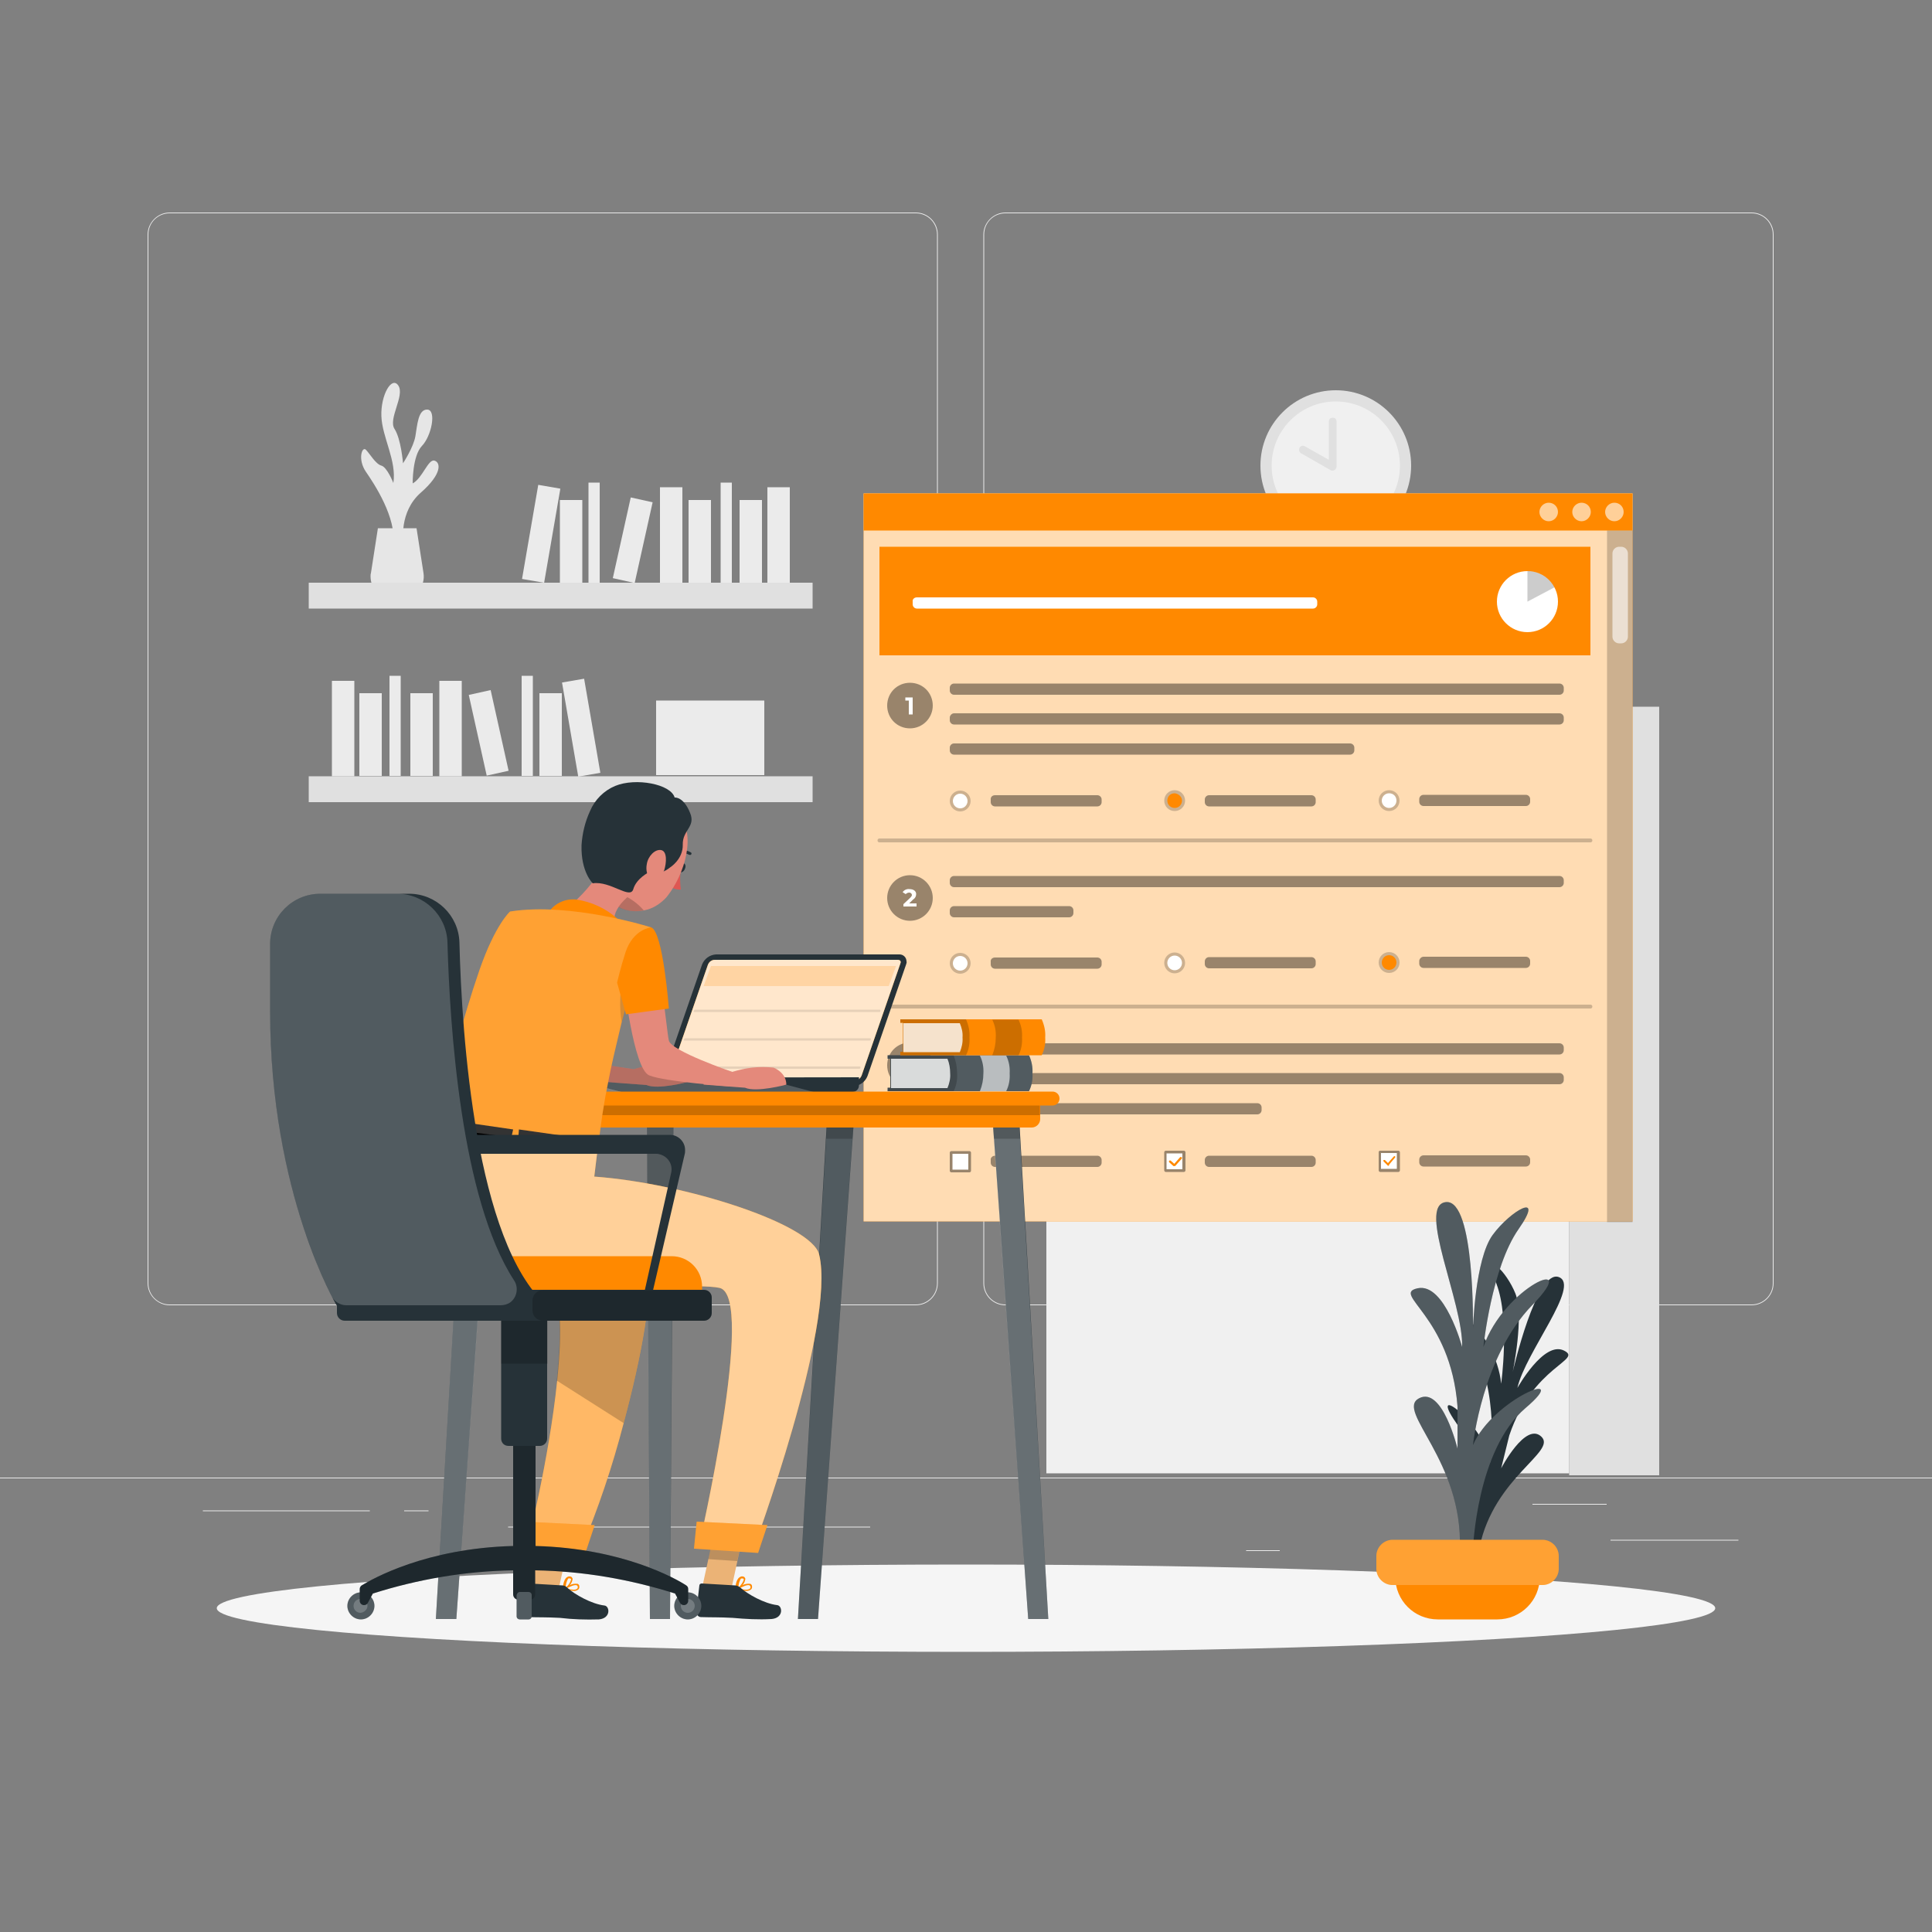 <svg xmlns="http://www.w3.org/2000/svg" xmlns:xlink="http://www.w3.org/1999/xlink" id="Layer_1" x="0px" y="0px" viewBox="0 0 500 500" style="enable-background:new 0 0 500 500;" xml:space="preserve"><rect x="0" y="0" width="500" height="500" fill="#808080" stroke="none"/><style type="text/css">	.st0{fill:#EBEBEB;}	.st1{fill:#F0F0F0;}	.st2{fill:#E0E0E0;}	.st3{fill:#E6E6E6;}	.st4{fill:#F5F5F5;}	.st5{fill:#FF8900;}	.st6{opacity:0.7;fill:#FFFFFF;enable-background:new    ;}	.st7{opacity:0.2;enable-background:new    ;}	.st8{opacity:0.6;fill:#FFFFFF;enable-background:new    ;}	.st9{opacity:0.4;enable-background:new    ;}	.st10{fill:#FFFFFF;}	.st11{fill:#FFFFFF;enable-background:new    ;}	.st12{fill:#263238;}	.st13{opacity:0.2;fill:#FFFFFF;enable-background:new    ;}	.st14{opacity:0.8;fill:#FFFFFF;enable-background:new    ;}	.st15{opacity:0.2;}	.st16{opacity:0.1;}	.st17{opacity:0.3;fill:#FFFFFF;enable-background:new    ;}	.st18{fill:#EBB376;}	.st19{opacity:0.4;fill:#FFFFFF;enable-background:new    ;}	.st20{fill:#DE5753;}	.st21{fill:#E4897B;}</style><g id="freepik--background-complete--inject-7">	<rect y="382.4" class="st0" width="500" height="0.2"></rect>	<rect x="416.8" y="398.5" class="st0" width="33.1" height="0.2"></rect>	<rect x="322.5" y="401.2" class="st0" width="8.7" height="0.2"></rect>	<rect x="396.6" y="389.2" class="st0" width="19.2" height="0.2"></rect>	<rect x="52.5" y="390.9" class="st0" width="43.2" height="0.2"></rect>	<rect x="104.6" y="390.9" class="st0" width="6.3" height="0.2"></rect>	<rect x="131.5" y="395.1" class="st0" width="93.7" height="0.2"></rect>	<path class="st0" d="M237,337.8H43.9c-3.1,0-5.7-2.6-5.7-5.7V60.7c0-3.1,2.6-5.7,5.7-5.7H237c3.2,0,5.7,2.6,5.7,5.7c0,0,0,0,0,0  v271.4C242.7,335.2,240.2,337.8,237,337.8z M43.9,55.2c-3,0-5.5,2.4-5.5,5.5v271.4c0,3,2.4,5.5,5.5,5.5H237c3,0,5.5-2.4,5.5-5.5  V60.7c0-3-2.4-5.5-5.5-5.5H43.9z"></path>	<path class="st0" d="M453.3,337.8H260.2c-3.2,0-5.7-2.6-5.7-5.7V60.7c0-3.1,2.6-5.7,5.7-5.7h193.1c3.1,0,5.7,2.5,5.7,5.7v271.4  C459,335.2,456.5,337.8,453.3,337.8z M260.2,55.2c-3,0-5.5,2.4-5.5,5.5v271.4c0,3,2.4,5.5,5.5,5.5h193.1c3,0,5.5-2.4,5.5-5.5V60.7  c0-3-2.4-5.5-5.5-5.5H260.2z"></path>	<rect x="270.8" y="182.9" class="st1" width="135.3" height="198.4"></rect>	<rect x="275.5" y="189.2" class="st2" width="125.7" height="36.6"></rect>	<rect x="394.1" y="195.1" class="st0" width="7.1" height="30.7"></rect>	<rect x="359.6" y="195.1" class="st0" width="7.1" height="30.7"></rect>			<rect x="306" y="206.5" transform="matrix(0.17 -0.986 0.986 0.17 59.701 491.033)" class="st0" width="30.7" height="7.1"></rect>	<rect x="385.3" y="199.2" class="st0" width="7.1" height="26.7"></rect>	<rect x="368.9" y="199.2" class="st0" width="7.1" height="26.7"></rect>	<rect x="327.4" y="199.2" class="st0" width="7.1" height="26.7"></rect>			<rect x="337.5" y="208.5" transform="matrix(0.217 -0.976 0.976 0.217 67.734 508.503)" class="st0" width="26.7" height="7.1"></rect>	<rect x="379.1" y="193.6" class="st0" width="3.6" height="32.2"></rect>	<rect x="336.6" y="193.6" class="st0" width="3.6" height="32.2"></rect>	<rect x="275.5" y="231.6" class="st2" width="125.7" height="36.6"></rect>	<rect x="275.5" y="237.6" class="st0" width="7.1" height="30.7"></rect>	<rect x="310.1" y="237.6" class="st0" width="7.1" height="30.7"></rect>			<rect x="352" y="237.2" transform="matrix(0.986 -0.17 0.17 0.986 -37.727 64.062)" class="st0" width="7.1" height="30.7"></rect>	<rect x="284.4" y="241.6" class="st0" width="7.1" height="26.7"></rect>	<rect x="300.8" y="241.6" class="st0" width="7.1" height="26.7"></rect>	<rect x="342.2" y="241.6" class="st0" width="7.1" height="26.7"></rect>			<rect x="322.5" y="241.1" transform="matrix(0.976 -0.217 0.217 0.976 -47.44 76.792)" class="st0" width="7.1" height="26.7"></rect>	<rect x="294.1" y="236" class="st0" width="3.6" height="32.2"></rect>	<rect x="336.6" y="236" class="st0" width="3.6" height="32.2"></rect>	<rect x="394.1" y="237.6" class="st0" width="7.1" height="30.7"></rect>	<rect x="385.3" y="241.6" class="st0" width="7.1" height="26.7"></rect>	<rect x="368.9" y="241.6" class="st0" width="7.1" height="26.7"></rect>	<rect x="379.1" y="236" class="st0" width="3.6" height="32.2"></rect>	<rect x="275.5" y="274.1" class="st2" width="125.7" height="36.6"></rect>	<rect x="322" y="280" class="st0" width="7.1" height="30.7"></rect>			<rect x="268.3" y="291.4" transform="matrix(0.17 -0.986 0.986 0.17 -55.178 524.409)" class="st0" width="30.7" height="7.1"></rect>	<rect x="347.7" y="284.1" class="st0" width="7.1" height="26.7"></rect>	<rect x="331.2" y="284.1" class="st0" width="7.1" height="26.7"></rect>	<rect x="289.8" y="284.1" class="st0" width="7.1" height="26.7"></rect>			<rect x="299.9" y="293.3" transform="matrix(0.217 -0.976 0.976 0.217 -44.588 538.23)" class="st0" width="26.7" height="7.1"></rect>	<rect x="341.5" y="278.5" class="st0" width="3.6" height="32.2"></rect>	<rect x="299" y="278.5" class="st0" width="3.6" height="32.2"></rect>			<rect x="350.5" y="291.4" transform="matrix(0.17 -0.986 0.986 0.17 13.044 605.401)" class="st0" width="30.7" height="7.1"></rect>	<rect x="372" y="284.1" class="st0" width="7.1" height="26.7"></rect>			<rect x="382.1" y="293.3" transform="matrix(0.217 -0.976 0.976 0.217 19.766 618.462)" class="st0" width="26.7" height="7.1"></rect>	<rect x="381.2" y="278.5" class="st0" width="3.6" height="32.2"></rect>	<rect x="406.1" y="182.9" class="st2" width="23.3" height="198.9"></rect>	<path class="st3" d="M104.4,140.2c0,0-1.2-7.7,4.5-12.7s5.1-7.9,3.5-8.3s-3.1,4.6-5.6,5.9c0,0-0.1-7.1,2.4-9.7s3.8-9.3,1.4-9.4  s-2.6,4-3.1,6.9s-3.2,7-3.2,7s-0.5-6.3-2.2-8.9s2.7-8.6,1-11.2s-4.6,2.4-4.4,7.9s4,11.5,3.1,17.3c0,0-1.6-4.1-3.1-4.5s-3-3.1-4-4.1  s-2.2,2.5,0,5.7s7.9,11.8,7.1,18.8L104.4,140.2z"></path>	<path class="st3" d="M107.8,136.7l1.8,11.6c0.5,3.2-1.7,6.2-4.9,6.7c-0.3,0-0.6,0.1-0.9,0.1h-2c-3.2,0-5.9-2.6-5.9-5.9  c0-0.3,0-0.6,0.1-0.9l1.8-11.6H107.8z"></path>	<rect x="79.9" y="150.8" class="st2" width="130.4" height="6.7"></rect>	<rect x="198.6" y="126.1" class="st0" width="5.8" height="24.7"></rect>	<rect x="170.8" y="126.1" class="st0" width="5.8" height="24.7"></rect>			<rect x="127.6" y="135.3" transform="matrix(0.17 -0.986 0.986 0.17 -19.996 252.644)" class="st0" width="24.7" height="5.8"></rect>	<rect x="191.4" y="129.4" class="st0" width="5.8" height="21.4"></rect>	<rect x="178.2" y="129.4" class="st0" width="5.8" height="21.4"></rect>	<rect x="144.9" y="129.4" class="st0" width="5.8" height="21.4"></rect>	<rect x="153" y="136.9" transform="matrix(0.217 -0.976 0.976 0.217 -8.221 269.243)" class="st0" width="21.4" height="5.8"></rect>	<rect x="186.5" y="124.9" class="st0" width="2.9" height="25.9"></rect>	<rect x="152.3" y="124.9" class="st0" width="2.9" height="25.9"></rect>	<rect x="79.9" y="200.9" class="st2" width="130.4" height="6.7"></rect>	<rect x="85.9" y="176.2" class="st0" width="5.8" height="24.7"></rect>	<rect x="113.7" y="176.2" class="st0" width="5.8" height="24.7"></rect>			<rect x="147.4" y="175.9" transform="matrix(0.986 -0.17 0.17 0.986 -29.788 28.255)" class="st0" width="5.8" height="24.7"></rect>	<rect x="93" y="179.4" class="st0" width="5.8" height="21.4"></rect>	<rect x="106.2" y="179.4" class="st0" width="5.8" height="21.4"></rect>	<rect x="139.6" y="179.4" class="st0" width="5.8" height="21.4"></rect>	<rect x="123.6" y="179" transform="matrix(0.976 -0.217 0.217 0.976 -38.159 31.963)" class="st0" width="5.8" height="21.4"></rect>	<rect x="100.8" y="174.9" class="st0" width="2.9" height="25.9"></rect>	<rect x="135" y="174.9" class="st0" width="2.9" height="25.9"></rect>	<rect x="169.8" y="181.3" class="st0" width="28" height="19.3"></rect>	<circle class="st2" cx="345.7" cy="120.5" r="19.5"></circle>	<circle class="st1" cx="345.7" cy="120.5" r="16.6"></circle>	<polyline class="st1" points="344.9,109.1 344.9,120.8 337.2,116.4  "></polyline>	<path class="st2" d="M344.9,121.8c-0.2,0-0.3,0-0.5-0.1l-7.7-4.4c-0.5-0.3-0.6-0.9-0.4-1.4c0.3-0.5,0.9-0.7,1.4-0.4c0,0,0,0,0,0  l6.2,3.5v-9.9c0-0.6,0.4-1,1-1s1,0.4,1,1v11.6C345.9,121.3,345.4,121.8,344.9,121.8z"></path></g><g id="freepik--Shadow--inject-7">	<ellipse id="freepik--path--inject-7" class="st4" cx="250" cy="416.2" rx="193.9" ry="11.3"></ellipse></g><g id="freepik--Test--inject-7">	<rect x="223.5" y="127.7" class="st5" width="199" height="188.4"></rect>	<rect x="223.5" y="127.7" class="st6" width="199" height="188.4"></rect>	<rect x="223.5" y="127.7" class="st5" width="199" height="9.6"></rect>	<rect x="415.9" y="137.3" class="st7" width="6.6" height="179"></rect>	<path class="st8" d="M419,141.5h0.6c0.9,0,1.7,0.8,1.7,1.7v21.6c0,0.9-0.8,1.7-1.7,1.7H419c-0.9,0-1.7-0.8-1.7-1.7v-21.6  C417.3,142.3,418.1,141.5,419,141.5z"></path>	<path class="st7" d="M411.6,261h-184c-0.3,0-0.5-0.2-0.5-0.5c0-0.3,0.2-0.5,0.5-0.5h184c0.3,0,0.5,0.2,0.5,0.5S411.9,261,411.6,261  z"></path>	<path class="st7" d="M411.6,218h-184c-0.3,0-0.5-0.2-0.5-0.5c0-0.3,0.2-0.5,0.5-0.5h184c0.3,0,0.5,0.2,0.5,0.5S411.9,218,411.6,218  z"></path>	<rect x="227.6" y="141.5" class="st5" width="184" height="28.1"></rect>	<path class="st8" d="M420.2,132.5c0,1.3-1.1,2.4-2.4,2.4c-1.3,0-2.4-1.1-2.4-2.4c0-1.3,1.1-2.4,2.4-2.4S420.2,131.1,420.2,132.5  L420.2,132.5z"></path>	<path class="st8" d="M411.7,132.5c0,1.3-1.1,2.4-2.4,2.4c-1.3,0-2.4-1.1-2.4-2.4c0-1.3,1.1-2.4,2.4-2.4S411.7,131.1,411.7,132.5  L411.7,132.5z"></path>	<path class="st8" d="M403.2,132.5c0,1.3-1.1,2.4-2.4,2.4c-1.3,0-2.4-1.1-2.4-2.4c0-1.3,1.1-2.4,2.4-2.4S403.2,131.1,403.2,132.5  L403.2,132.5z"></path>	<path class="st9" d="M235.5,188.5c-3.3,0-5.9-2.6-5.9-5.9s2.6-5.9,5.9-5.9s5.9,2.6,5.9,5.9l0,0  C241.4,185.8,238.8,188.5,235.5,188.5z"></path>	<path class="st10" d="M236.2,180.4v4.5h-1v-3.6h-0.9v-0.8H236.2z"></path>	<path class="st9" d="M246.9,176.9h156.7c0.6,0,1.1,0.5,1.1,1.1v0.7c0,0.6-0.5,1.1-1.1,1.1H246.9c-0.6,0-1.1-0.5-1.1-1.1V178  C245.8,177.4,246.3,176.9,246.9,176.9z"></path>	<path class="st9" d="M246.9,184.6h156.7c0.6,0,1.1,0.5,1.1,1.1v0.7c0,0.6-0.5,1.1-1.1,1.1H246.9c-0.6,0-1.1-0.5-1.1-1.1v-0.7  C245.8,185.2,246.3,184.6,246.9,184.6z"></path>	<path class="st9" d="M246.9,192.4h102.5c0.6,0,1.1,0.5,1.1,1.1v0.7c0,0.6-0.5,1.1-1.1,1.1H246.9c-0.6,0-1.1-0.5-1.1-1.1v-0.7  C245.8,192.9,246.3,192.4,246.9,192.4z"></path>	<circle class="st7" cx="248.5" cy="207.3" r="2.7"></circle>	<path class="st10" d="M250.4,207.3c0,1-0.8,1.9-1.9,1.9c-1,0-1.9-0.8-1.9-1.9c0-1,0.8-1.9,1.9-1.9c0,0,0,0,0,0  C249.6,205.4,250.4,206.3,250.4,207.3C250.4,207.3,250.4,207.3,250.4,207.3z"></path>	<path class="st9" d="M257.5,205.8h26.5c0.6,0,1.1,0.5,1.1,1.1v0.7c0,0.6-0.5,1.1-1.1,1.1h-26.5c-0.6,0-1.1-0.5-1.1-1.1V207  C256.3,206.3,256.8,205.8,257.5,205.8z"></path>	<path class="st7" d="M306.7,207.2c0,1.5-1.2,2.7-2.7,2.7c-1.5,0-2.7-1.2-2.7-2.7s1.2-2.7,2.7-2.7  C305.5,204.5,306.7,205.7,306.7,207.2L306.7,207.2z"></path>	<path class="st5" d="M305.9,207.2c0,1-0.8,1.9-1.9,1.9c-1,0-1.9-0.8-1.9-1.9s0.8-1.9,1.9-1.9c0,0,0,0,0,0  C305,205.4,305.9,206.2,305.9,207.2z"></path>	<path class="st9" d="M312.9,205.8h26.5c0.6,0,1.1,0.5,1.1,1.1v0.7c0,0.6-0.5,1.1-1.1,1.1h-26.5c-0.6,0-1.1-0.5-1.1-1.1v-0.7  C311.8,206.3,312.3,205.8,312.9,205.8z"></path>	<path class="st7" d="M362.2,207.2c0,1.5-1.2,2.7-2.7,2.7c-1.5,0-2.7-1.2-2.7-2.7s1.2-2.7,2.7-2.7  C361,204.5,362.2,205.7,362.2,207.2L362.2,207.2z"></path>	<path class="st10" d="M361.4,207.2c0,1-0.8,1.9-1.9,1.9c-1,0-1.9-0.8-1.9-1.9c0-1,0.8-1.9,1.9-1.9S361.4,206.1,361.4,207.2  L361.4,207.2z"></path>	<path class="st9" d="M368.4,205.7h26.5c0.6,0,1.1,0.5,1.1,1.1v0.7c0,0.6-0.5,1.1-1.1,1.1h-26.5c-0.6,0-1.1-0.5-1.1-1.1v-0.7  C367.3,206.2,367.8,205.7,368.4,205.7z"></path>	<circle class="st9" cx="235.5" cy="232.4" r="5.9"></circle>	<path class="st10" d="M237.2,233.8v0.8h-3.4V234l1.7-1.6c0.4-0.4,0.5-0.6,0.5-0.8s-0.2-0.6-0.7-0.6c-0.4,0-0.7,0.2-0.9,0.4  l-0.8-0.5c0.4-0.6,1.1-0.9,1.8-0.8c1,0,1.7,0.5,1.7,1.3c0,0.6-0.3,1.1-0.8,1.4l-1,1L237.2,233.8z"></path>	<path class="st9" d="M246.9,226.7h156.7c0.6,0,1.1,0.5,1.1,1.1v0.7c0,0.6-0.5,1.1-1.1,1.1H246.9c-0.6,0-1.1-0.5-1.1-1.1v-0.7  C245.8,227.2,246.3,226.7,246.9,226.7z"></path>	<path class="st9" d="M246.9,234.5h29.8c0.6,0,1.1,0.5,1.1,1.1v0.7c0,0.6-0.5,1.1-1.1,1.1h-29.8c-0.6,0-1.1-0.5-1.1-1.1v-0.7  C245.8,235,246.3,234.5,246.9,234.5z"></path>	<circle class="st7" cx="248.5" cy="249.3" r="2.7"></circle>	<circle class="st10" cx="248.5" cy="249.3" r="1.9"></circle>	<path class="st9" d="M257.5,247.8h26.5c0.6,0,1.1,0.5,1.1,1.1v0.7c0,0.6-0.5,1.1-1.1,1.1h-26.5c-0.6,0-1.1-0.5-1.1-1.1v-0.7  C256.3,248.3,256.8,247.8,257.5,247.8z"></path>	<circle class="st7" cx="304" cy="249.2" r="2.7"></circle>	<circle class="st10" cx="304" cy="249.2" r="1.9"></circle>	<path class="st9" d="M312.9,247.7h26.5c0.6,0,1.1,0.5,1.1,1.1v0.7c0,0.6-0.5,1.1-1.1,1.1h-26.5c-0.6,0-1.1-0.5-1.1-1.1v-0.7  C311.8,248.2,312.3,247.7,312.9,247.7z"></path>	<path class="st7" d="M362.2,249.1c0,1.5-1.2,2.7-2.7,2.7c-1.5,0-2.7-1.2-2.7-2.7s1.2-2.7,2.7-2.7  C361,246.4,362.2,247.6,362.2,249.1L362.2,249.1z"></path>	<path class="st5" d="M361.4,249.1c0,1-0.8,1.9-1.9,1.9c-1,0-1.9-0.8-1.9-1.9c0-1,0.8-1.9,1.9-1.9S361.4,248.1,361.4,249.1  L361.4,249.1z"></path>	<path class="st9" d="M368.4,247.6h26.5c0.6,0,1.1,0.5,1.1,1.1v0.7c0,0.6-0.5,1.1-1.1,1.1h-26.5c-0.6,0-1.1-0.5-1.1-1.1v-0.7  C367.3,248.2,367.8,247.6,368.4,247.6z"></path>	<path class="st9" d="M235.5,281.6c-3.3,0-5.9-2.6-5.9-5.9c0-3.3,2.6-5.9,5.9-5.9c3.3,0,5.9,2.6,5.9,5.9S238.8,281.6,235.5,281.6  L235.5,281.6z"></path>	<path class="st10" d="M237.2,276.5c0,0.8-0.6,1.4-1.9,1.4c-0.6,0-1.2-0.2-1.7-0.5l0.4-0.8c0.4,0.3,0.8,0.4,1.3,0.4  c0.5,0,0.8-0.2,0.8-0.6s-0.2-0.5-0.8-0.5h-0.5v-0.7l0.9-1h-1.9v-0.8h3.2v0.7l-1,1.1C236.7,275.3,237.2,275.8,237.2,276.5z"></path>	<path class="st9" d="M246.9,270h156.7c0.6,0,1.1,0.5,1.1,1.1v0.7c0,0.6-0.5,1.1-1.1,1.1H246.9c-0.6,0-1.1-0.5-1.1-1.1v-0.7  C245.8,270.5,246.3,270,246.9,270z"></path>	<path class="st9" d="M246.9,277.7h156.7c0.6,0,1.1,0.5,1.1,1.1v0.7c0,0.6-0.5,1.1-1.1,1.1H246.9c-0.6,0-1.1-0.5-1.1-1.1v-0.7  C245.8,278.2,246.3,277.7,246.9,277.7z"></path>	<path class="st9" d="M246.9,285.5h78.5c0.6,0,1.1,0.5,1.1,1.1v0.7c0,0.6-0.5,1.1-1.1,1.1h-78.5c-0.6,0-1.1-0.5-1.1-1.1v-0.7  C245.8,286,246.3,285.5,246.9,285.5z"></path>	<path class="st9" d="M301.7,297.8h4.7c0.2,0,0.4,0.2,0.4,0.4v4.7c0,0.2-0.2,0.4-0.4,0.4h-4.7c-0.2,0-0.4-0.2-0.4-0.4v-4.7  C301.3,298,301.5,297.8,301.7,297.8z"></path>	<rect x="301.9" y="298.5" class="st10" width="4.1" height="4.1"></rect>	<path class="st9" d="M312.9,299.1h26.5c0.6,0,1.1,0.5,1.1,1.1v0.7c0,0.6-0.5,1.1-1.1,1.1h-26.5c-0.6,0-1.1-0.5-1.1-1.1v-0.7  C311.8,299.6,312.3,299.1,312.9,299.1z"></path>	<path class="st5" d="M303.8,301.8c-0.1,0-0.1,0-0.2-0.1l-1-0.9c-0.1-0.1-0.1-0.3,0-0.4c0.1-0.1,0.3-0.1,0.4,0c0,0,0,0,0,0l0.9,0.8  l1.5-1.7c0.1-0.1,0.2-0.1,0.4,0s0.1,0.2,0,0.4l-1.7,1.9C304,301.7,303.9,301.8,303.8,301.8L303.8,301.8z"></path>	<path class="st9" d="M357.2,297.8h4.7c0.2,0,0.4,0.2,0.4,0.4v4.7c0,0.2-0.2,0.4-0.4,0.4h-4.7c-0.2,0-0.4-0.2-0.4-0.4v-4.7  C356.8,298,356.9,297.8,357.2,297.8z"></path>	<rect x="357.4" y="298.4" class="st10" width="4.1" height="4.1"></rect>	<path class="st9" d="M368.4,299h26.5c0.6,0,1.1,0.5,1.1,1.1v0.7c0,0.6-0.5,1.1-1.1,1.1h-26.5c-0.6,0-1.1-0.5-1.1-1.1v-0.7  C367.3,299.5,367.8,299,368.4,299z"></path>	<path class="st5" d="M359.3,301.7c-0.1,0-0.1,0-0.2-0.1l-1-1c-0.1-0.1-0.1-0.2-0.1-0.3c0.1-0.1,0.2-0.1,0.3-0.1c0,0,0,0,0.1,0  l0.8,0.8l1.5-1.7c0.1-0.1,0.2-0.1,0.3-0.1c0.1,0.1,0.1,0.2,0.1,0.3c0,0,0,0,0,0l-1.6,1.9C359.5,301.7,359.4,301.7,359.3,301.7  L359.3,301.7z"></path>	<path class="st9" d="M246.2,297.9h4.7c0.2,0,0.4,0.2,0.4,0.4v4.7c0,0.2-0.2,0.4-0.4,0.4h-4.7c-0.2,0-0.4-0.2-0.4-0.4v-4.7  C245.8,298.1,246,297.9,246.2,297.9z"></path>	<rect x="246.5" y="298.6" class="st10" width="4.1" height="4.1"></rect>	<path class="st9" d="M257.5,299.1h26.5c0.6,0,1.1,0.5,1.1,1.1v0.7c0,0.6-0.5,1.1-1.1,1.1h-26.5c-0.6,0-1.1-0.5-1.1-1.1v-0.7  C256.3,299.7,256.8,299.1,257.5,299.1z"></path>	<circle class="st10" cx="395.3" cy="155.7" r="7.9"></circle>	<path class="st7" d="M402.3,152l-7,3.7v-7.9C398.2,147.8,400.9,149.4,402.3,152z"></path>	<path class="st11" d="M237.3,154.6h102.5c0.6,0,1.1,0.5,1.1,1.1v0.7c0,0.6-0.5,1.1-1.1,1.1H237.3c-0.6,0-1.1-0.5-1.1-1.1v-0.7  C236.1,155.1,236.6,154.6,237.3,154.6z"></path></g><g id="freepik--Plant--inject-7">	<path class="st12" d="M380.4,399.8c0,0,4.3-20.4-3.5-31.5s7.1-0.1,8.8,10.2c0,0,2.6-18.5-5.1-31.5s6.6-2.3,7.9,11.1  c0,0,2.3-16.5-1.2-25.8s2.6-3.3,4.9,2.5s-0.7,20.2-0.7,20.2s6.1-26.6,11.9-24.5s-8.7,19.6-10.7,28.7c0,0,6.8-12.2,12-9.7  s-8,3.8-14.1,22l-2.1,8.5c0,0,6.3-12.1,10.4-8.2s-12.2,10.4-16,28.6L380.4,399.8z"></path>	<path class="st12" d="M381.2,401c0,0,0.9-25.8,13.6-36.6s-8.5-2.3-13.6,9.6c0,0,2.4-23,15.4-36.3s-7.3-4.8-12.7,10.9  c0,0,2.1-20.5,9.1-30.5s-2.1-4.8-6.7,1.5s-5.1,24.4-5.1,24.4s0.6-33.7-7-32.9s4.5,26,4.2,37.5c0,0-4.5-16.7-11.5-15.2  s8.5,7,10.3,30.6v10.9c0,0-3.9-16.3-10-13s11.5,16.1,10.6,39.1L381.2,401z"></path>	<path class="st13" d="M381.2,401c0,0,0.9-25.8,13.6-36.6s-8.5-2.3-13.6,9.6c0,0,2.4-23,15.4-36.3s-7.3-4.8-12.7,10.9  c0,0,2.1-20.5,9.1-30.5s-2.1-4.8-6.7,1.5s-5.1,24.4-5.1,24.4s0.6-33.7-7-32.9s4.5,26,4.2,37.5c0,0-4.5-16.7-11.5-15.2  s8.5,7,10.3,30.6v10.9c0,0-3.9-16.3-10-13s11.5,16.1,10.6,39.1L381.2,401z"></path>	<path class="st5" d="M387.5,419.1h-15.4c-6.1,0-11-4.9-11-11l0,0V406l0,0h37.4l0,0v2.1C398.5,414.2,393.6,419.1,387.5,419.1z"></path>	<path class="st5" d="M399.2,410.2h-38.8c-2.3,0-4.2-1.9-4.2-4.2v-3.3c0-2.3,1.9-4.2,4.2-4.2h38.8c2.3,0,4.2,1.9,4.2,4.2v3.3  C403.4,408.3,401.5,410.2,399.2,410.2z"></path>	<path class="st13" d="M399.2,410.2h-38.8c-2.3,0-4.2-1.9-4.2-4.2v-3.3c0-2.3,1.9-4.2,4.2-4.2h38.8c2.3,0,4.2,1.9,4.2,4.2v3.3  C403.4,408.3,401.5,410.2,399.2,410.2z"></path></g><g id="freepik--Table--inject-7">	<path class="st12" d="M171.7,278.5c-0.4,0.9-0.1,2,0.8,2.4c0.3,0.1,0.6,0.2,1,0.2h47.4c1.6-0.1,3-1.1,3.6-2.6l10-28.9  c0.1-0.3,0.2-0.6,0.1-0.8c0-1-0.8-1.8-1.8-1.8c-0.1,0-0.1,0-0.2,0h-47.3c-1.6,0.1-3,1.1-3.6,2.6L171.7,278.5z"></path>	<path class="st5" d="M221.2,279.6c0.8,0,1.5-0.5,1.8-1.3l10-28.9c0-0.1,0.1-0.2,0.1-0.4c0-0.4-0.3-0.6-0.8-0.6H185  c-0.8,0-1.5,0.5-1.8,1.3l-10,28.9c-0.1,0.2-0.1,0.5,0.1,0.7c0.2,0.2,0.4,0.3,0.6,0.3L221.2,279.6z"></path>	<path class="st14" d="M221.2,279.6c0.8,0,1.5-0.5,1.8-1.3l10-28.9c0-0.1,0.1-0.2,0.1-0.4c0-0.4-0.3-0.6-0.8-0.6H185  c-0.8,0-1.5,0.5-1.8,1.3l-10,28.9c-0.1,0.2-0.1,0.5,0.1,0.7c0.2,0.2,0.4,0.3,0.6,0.3L221.2,279.6z"></path>	<path class="st12" d="M151.4,278.9v1.3l9.4,2.4h59.8c0.9,0,1.7-0.7,1.7-1.7l0,0v-2.1L151.4,278.9z"></path>	<polygon class="st13" points="201.5,278.9 201.5,280.2 210.9,282.7 160.8,282.7 151.4,280.2 151.4,278.9  "></polygon>	<g class="st15">		<polygon class="st5" points="230,255.2 182.1,255.2 184,250 231.9,250   "></polygon>	</g>	<g class="st16">		<path d="M227.6,261.9h-47.9c-0.1,0-0.2-0.1-0.2-0.3c0.1-0.1,0.2-0.2,0.3-0.3h47.9c0.1,0,0.2,0.1,0.1,0.3   C227.9,261.8,227.8,261.9,227.6,261.9z"></path>	</g>	<g class="st16">		<path d="M225,269.3h-47.9c-0.1,0-0.2-0.1-0.2-0.3c0.1-0.1,0.2-0.2,0.4-0.3h47.9c0.1,0,0.2,0.1,0.2,0.3   C225.3,269.2,225.2,269.3,225,269.3z"></path>	</g>	<g class="st16">		<path d="M222.4,276.6h-47.9c-0.1,0-0.2-0.1-0.2-0.3c0-0.2,0.2-0.3,0.3-0.3h47.9c0.1,0,0.2,0.1,0.2,0.3   C222.7,276.5,222.5,276.6,222.4,276.6z"></path>	</g>	<polygon class="st12" points="206.5,419 211.7,419 221.1,288.5 214.1,288.5  "></polygon>	<polygon class="st13" points="206.5,419 211.7,419 220.6,295 221.1,288.7 214.1,288.7 213.8,295  "></polygon>	<polygon class="st7" points="213.8,294.7 220.6,294.7 221.1,288.7 214.1,288.7  "></polygon>	<polygon class="st12" points="168.2,419 173.4,419 174.3,288.5 167.4,288.5  "></polygon>	<polygon class="st17" points="167.3,288.7 167.5,309.8 168.2,419 173.4,419 174.1,309.8 174.3,288.7  "></polygon>	<polygon class="st7" points="167.3,288.7 167.5,310 174.1,310 174.3,288.7  "></polygon>	<polygon class="st12" points="112.8,419 118.1,419 127.4,288.5 120.5,288.5  "></polygon>	<polygon class="st17" points="112.8,419 118.1,419 127,295 127.4,288.7 120.5,288.7 120.1,295  "></polygon>	<polygon class="st7" points="120.1,294.7 127,294.7 127.4,288.7 120.5,288.7  "></polygon>	<polygon class="st12" points="266.1,419 271.3,419 263.7,288.5 256.8,288.5  "></polygon>	<polygon class="st17" points="256.8,288.7 257.2,295 266.1,419 271.3,419 264,295 263.7,288.7  "></polygon>	<polygon class="st7" points="263.7,288.7 256.8,288.7 257.2,294.7 264,294.7  "></polygon>	<path class="st5" d="M267,291.8H117.2c-1.2,0-2.2-1-2.2-2.2l0,0v-4.4l0,0h154.2l0,0v4.4C269.2,290.8,268.2,291.8,267,291.8  C267,291.8,267,291.8,267,291.8z"></path>	<rect x="115" y="285.3" class="st7" width="154.1" height="3.3"></rect>	<path class="st5" d="M111.8,286.1h160.6c1,0,1.8-0.8,1.8-1.8l0,0c0-1-0.8-1.8-1.8-1.8H111.8c-1,0-1.8,0.8-1.8,1.8l0,0  C110,285.3,110.8,286.1,111.8,286.1z"></path>	<path class="st12" d="M267.2,277.8c0.1,1.6-0.2,3.2-0.9,4.6h-36.6v-0.9h0.7V274h-0.7v-0.9h36.6C267,274.6,267.3,276.2,267.2,277.8z  "></path>	<path class="st13" d="M267.2,277.8c0.1,1.6-0.2,3.2-0.9,4.6h-36.6v-0.9h0.7V274h-0.7v-0.9h36.6C267,274.6,267.3,276.2,267.2,277.8z  "></path>	<path class="st7" d="M247.7,277.8c0.1,1.6-0.2,3.2-0.9,4.6h-17v-0.9h0.7V274h-0.7v-0.9h17C247.4,274.6,247.7,276.2,247.7,277.8z"></path>	<path class="st14" d="M245.9,277.8c0.1,1.3-0.2,2.6-0.7,3.8h-14.6V274h14.6C245.7,275.2,245.9,276.5,245.9,277.8z"></path>	<path class="st8" d="M261.3,277.8c0.1,1.6-0.2,3.2-0.9,4.6h-6.8c0.6-1.5,0.9-3,0.9-4.6c0.1-1.6-0.2-3.2-0.9-4.6h6.8  C261.1,274.6,261.4,276.2,261.3,277.8z"></path>	<path class="st5" d="M270.5,268.5c0.1,1.6-0.2,3.2-0.9,4.6h-36.6v-0.9h0.7v-7.5h-0.7v-0.9h36.6  C270.3,265.4,270.6,266.9,270.5,268.5z"></path>	<path class="st7" d="M250.9,268.5c0.1,1.6-0.2,3.2-0.9,4.6h-17v-0.9h0.7v-7.5h-0.7v-0.9h17C250.7,265.4,251,266.9,250.9,268.5z"></path>	<path class="st14" d="M249.1,268.5c0.1,1.3-0.2,2.6-0.7,3.8h-14.6v-7.5h14.6C248.9,266,249.2,267.2,249.1,268.5z"></path>	<path class="st7" d="M264.5,268.5c0.1,1.6-0.2,3.2-0.9,4.6h-6.8c0.6-1.5,0.9-3,0.9-4.6c0.1-1.6-0.2-3.2-0.9-4.6h6.8  C264.3,265.4,264.6,266.9,264.5,268.5z"></path></g><g id="freepik--Character--inject-7">	<g id="freepik--group--inject-7">		<polygon class="st18" points="147.8,396.7 144.5,411.6 136.9,411.4 140.1,396.7   "></polygon>		<polygon class="st7" points="147.8,396.7 146.2,404 138.6,403.5 140.1,396.7   "></polygon>		<path class="st5" d="M145.7,411.2h0.2c0,0,0.2,0.1,0.2,0.1s0,0,0,0c0,0,0,0,0.1,0c0.6,0.2,1.3,0.3,2,0.4c0.5,0.1,1,0,1.4-0.3   c0.3-0.2,0.4-0.6,0.3-1c0-0.2-0.2-0.4-0.4-0.5c-0.7-0.1-1.5,0-2.1,0.4c0.5-0.5,0.7-1.1,0.8-1.7c-0.1-0.3-0.3-0.6-0.6-0.6   c-0.3-0.1-0.6,0-0.9,0.2C145.8,408.8,145.6,411,145.7,411.2L145.7,411.2z M146.5,410.8l-0.1,0.1c0-0.8,0.2-1.6,0.6-2.3   c0.1-0.1,0.2-0.2,0.4-0.1h0.1c0.2,0,0.3,0.2,0.3,0.3C147.6,409.5,147.2,410.2,146.5,410.8z M146.6,411.1c0.9-0.5,2.2-1.1,2.7-0.8   c0.1,0.1,0.2,0.1,0.2,0.3c0.1,0.2,0,0.5-0.2,0.6C149,411.5,148,411.5,146.6,411.1z"></path>		<path class="st12" d="M145.5,410.3l-8.6-0.5c-0.3,0-0.6,0.2-0.6,0.5c0,0,0,0,0,0l0,0l-0.8,6.8c0,0.7,0.5,1.4,1.2,1.4   c3,0.1,4.4,0,8.2,0.2c3.3,0.4,6.7,0.5,10.1,0.4c3.2-0.3,2.8-3.5,1.4-3.6c-3.3-0.4-7.6-2.8-9.6-4.6   C146.4,410.5,146,410.3,145.5,410.3z"></path>		<polygon class="st18" points="192.4,396.7 189.2,411.6 181.6,411.4 184.8,396.7   "></polygon>		<polygon class="st7" points="192.4,396.7 190.8,404 183.3,403.5 184.8,396.7   "></polygon>		<path class="st5" d="M190.3,411.2h0.2c0,0,0.2,0.1,0.2,0.1s0,0,0,0c0,0,0,0,0.1,0c0.6,0.2,1.3,0.3,2,0.4c0.5,0.1,1,0,1.5-0.3   c0.3-0.2,0.4-0.6,0.3-1c0-0.2-0.2-0.4-0.4-0.5c-0.7-0.1-1.5,0-2.1,0.4c0.5-0.5,0.7-1.1,0.8-1.7c-0.1-0.3-0.3-0.6-0.6-0.6   c-0.3-0.1-0.6,0-0.9,0.2C190.4,408.8,190.3,411,190.3,411.2L190.3,411.2z M191.2,410.8l-0.1,0.1c0-0.8,0.2-1.6,0.6-2.3   c0.1-0.1,0.2-0.1,0.4-0.1h0.1c0.2,0,0.3,0.2,0.3,0.3C192.3,409.5,191.8,410.2,191.2,410.8z M191.3,411.1c0.9-0.5,2.2-1.1,2.7-0.8   c0.1,0.1,0.2,0.1,0.2,0.3c0.1,0.2,0,0.5-0.2,0.6C193.6,411.5,192.6,411.5,191.3,411.1z"></path>		<path class="st12" d="M190.2,410.3l-8.6-0.5c-0.3,0-0.6,0.2-0.6,0.5c0,0,0,0,0,0l0,0l-0.8,6.8c0,0.7,0.5,1.4,1.2,1.4   c3,0.1,4.4,0,8.2,0.2c3.3,0.3,6.7,0.5,10.1,0.3c3.2-0.3,2.8-3.5,1.4-3.6c-3.3-0.4-7.6-2.8-9.6-4.6   C191.1,410.5,190.6,410.3,190.2,410.3z"></path>		<path class="st5" d="M161.4,368.3c-2.9,11.2-6.6,22.2-11.1,32.9l-13.9-1.1c0,0,5.7-22.3,7.8-42.8c1.3-12.6,1.2-23.1-2.5-23.9   c-2.3-0.5-7.8-0.5-14.8-0.3v-26c19.6,4,39.1,11.6,40.5,17.7C169.5,333.3,165.9,351.5,161.4,368.3z"></path>		<path class="st19" d="M161.4,368.3c-2.9,11.2-6.6,22.2-11.1,32.9l-13.9-1.1c0,0,5.7-22.3,7.8-42.8c1.3-12.6,1.2-23.1-2.5-23.9   c-2.3-0.5-7.8-0.5-14.8-0.3v-26c19.6,4,39.1,11.6,40.5,17.7C169.5,333.3,165.9,351.5,161.4,368.3z"></path>		<path class="st7" d="M161.4,368.3c-5.2-3.3-11.3-7.2-17.3-11c1.3-12.6,1.2-23.1-2.5-23.9c-2.3-0.5-7.8-0.5-14.8-0.3v-26   c19.6,4,39.1,11.6,40.5,17.7C169.5,333.3,165.9,351.5,161.4,368.3z"></path>		<path class="st5" d="M153.8,304.5l1.2-9.9l-39.9-6.6c0,0-13.1,25.9-6.7,38.5c5.8,11.6,68.2,4.7,77.8,6.8s-5.3,66.7-5.3,66.7   l14,1.1c0,0,21.5-58.1,17.1-76.4C210.2,316.8,177.3,306.2,153.8,304.5z"></path>		<path class="st8" d="M153.8,304.5l1.2-9.9l-39.9-6.6c0,0-13.1,25.9-6.7,38.5c5.8,11.6,68.2,4.7,77.8,6.8s-5.3,66.7-5.3,66.7   l14,1.1c0,0,21.5-58.1,17.1-76.4C210.2,316.8,177.3,306.2,153.8,304.5z"></path>		<path class="st12" d="M175.8,224.2c-0.3,0.6-0.3,1.3,0.1,1.5s1-0.1,1.3-0.7s0.3-1.2-0.1-1.5S176.1,223.7,175.8,224.2z"></path>		<path class="st12" d="M175.1,221.1c-0.1,0-0.2-0.1-0.2-0.2c-0.1-0.2,0-0.4,0.2-0.5c1.2-0.5,2.5-0.5,3.7,0.2   c0.2,0.1,0.2,0.4,0.1,0.5l0,0c-0.1,0.2-0.4,0.2-0.6,0.1l0,0c-0.9-0.5-2-0.5-2.9-0.1C175.4,221.1,175.3,221.1,175.1,221.1z"></path>		<path class="st20" d="M176.3,223.5c-0.3,2.2-0.4,4.5-0.1,6.7c-1.2,0.1-2.3-0.3-3.1-1.1L176.3,223.5z"></path>		<path class="st21" d="M172.8,231.8c-0.2,0.3-0.5,0.6-0.7,0.8c-1.5,1.5-3.3,2.6-5.4,3c-0.5,0.1-1.1,0.2-1.6,0.2   c-2.8,0.2-5.6-0.9-7.6-3c-0.9-0.9-1.5-2-1.9-3.2c-1.9-5,0-9,2.7-15.9c1.9-5.3,7.8-8,13.1-6.1c1.5,0.5,2.8,1.4,3.9,2.6   C180.6,215.9,177,226.4,172.8,231.8z"></path>		<path class="st7" d="M166.6,235.6c-0.5,0.1-1.1,0.2-1.6,0.2c-2.8,0.2-5.6-0.9-7.6-3c0.7-0.7,1.4-1.3,2.2-1.8   C162.4,231.9,164.8,233.5,166.6,235.6z"></path>		<path class="st21" d="M144.1,235.9c0.7,4.9,11.4,6.7,11.4,6.7s5.3,2.4,5.5,0.3c-2.2-2.5-2.4-4.7-1.7-6.7c0.5-1.2,1.2-2.2,2.1-3.1   c0.5-0.5,1-1,1.6-1.4l-3.3-13.4C157.4,223.4,149.3,235.2,144.1,235.9z"></path>		<path class="st12" d="M174.6,206.4c0,0,2.3-0.3,4,4c1.5,3.6-2,4.4-1.9,8.2s-3.3,5.9-3.3,5.9s-2.9,2.5-5.4,1.2c0,0-3.3,1.6-4.1,4.4   s-5.9-2.2-10.5-1.5c0,0-3.1-2.9-2.9-9.9c0.2-3,0.9-6,2.2-8.8c1.2-2.9,3.6-5.3,6.5-6.5C164.5,201.2,173.6,202.9,174.6,206.4z"></path>		<path class="st21" d="M167.4,223.6c-0.3,1.4,0,2.9,0.9,4c1.1,1.2,2.9-0.3,3.6-2.4c0.6-1.9,0.8-4.9-0.8-5.2   S167.7,221.6,167.4,223.6z"></path>		<path class="st5" d="M159.7,237.7c-2.9-2.6-6.6-4.3-10.5-4.9c-3.5-0.4-6.8,1.6-8.1,4.9l17.9,3.6L159.7,237.7z"></path>		<path class="st21" d="M156.7,275.6l7.3,1.1c1.7-0.5,3.4-0.9,5.1-1.1c1.9-0.2,3.8-0.2,5.6,0c0,0,3.3,1.2,3.3,4.4   c0,0-7.7,2.1-10.7,0.8l-10.7-0.8V275.6z"></path>		<path class="st7" d="M156.7,275.6l7.3,1.1c1.7-0.5,3.4-0.9,5.1-1.1c1.9-0.2,3.8-0.2,5.6,0c0,0,3.3,1.2,3.3,4.4   c0,0-7.7,2.1-10.7,0.8l-10.7-0.8V275.6z"></path>		<path class="st5" d="M168.5,240c-1.5,4.2-2.8,8.2-4,12c-0.8,2.4-1.4,4.7-2.1,7c-0.5,1.9-1,3.7-1.5,5.5c-0.2,0.9-0.4,1.7-0.6,2.5   c-1.1,4.6-2.1,8.8-2.8,12.5c-1.2,5.8-2.1,11.7-2.7,17.6l-41-5.1c1.4-7,2.5-13.2,4.1-19.8c0.8-3.6,1.8-7.4,3.1-11.6   c0.9-3,1.9-6.1,3.1-9.6c4.1-11.8,7.9-15.1,7.9-15.1C147.7,233.4,168.5,240,168.5,240z"></path>		<path class="st21" d="M182.2,276.3l7.3,1.1c1.7-0.5,3.4-0.9,5.1-1.1c1.9-0.2,3.8-0.2,5.6,0c0,0,3.3,1.2,3.3,4.4   c0,0-7.7,2.1-10.7,0.8l-10.7-0.8V276.3z"></path>		<polygon class="st5" points="134.9,400.8 151.5,401.9 153.9,394.7 135.6,393.8   "></polygon>		<polygon class="st13" points="134.9,400.8 151.5,401.9 153.9,394.7 135.6,393.8   "></polygon>		<polygon class="st5" points="179.6,400.8 196.2,401.9 198.6,394.7 180.3,393.8   "></polygon>		<polygon class="st13" points="179.6,400.8 196.2,401.9 198.6,394.7 180.3,393.8   "></polygon>		<polygon points="113.7,292.6 132.2,295 132.8,292.3 114.2,289.6   "></polygon>		<polygon points="134.3,292.3 134.1,295 151.2,297.4 151.2,294.7   "></polygon>		<polygon points="152.2,294.8 152.2,297.4 154.7,297.7 154.7,295.2   "></polygon>		<path class="st7" d="M164.5,252c-0.8,2.4-1.4,4.7-2.1,7c-0.5,1.9-1,3.7-1.5,5.5c-1.3-7,1-15.4,1-15.4L164.5,252z"></path>		<path class="st21" d="M167.3,242.4c3.3,0.7,5.1,23.9,5.8,26.9c0.6,2.7,16.4,8.1,16.4,8.1v3.8c0,0-17.4-1.2-21.5-2.9   s-6.6-24.6-6.6-24.6L167.3,242.4z"></path>		<g class="st15">			<path class="st10" d="M168.5,240c-1.5,4.2-2.8,8.2-4,12c-0.8,2.4-1.4,4.7-2.1,7c-0.5,1.9-1,3.7-1.5,5.5c-0.2,0.9-0.4,1.7-0.6,2.5    c-1.1,4.6-2.1,8.8-2.8,12.5c-1.2,5.8-2.1,11.7-2.7,17.6l-41-5.1c1.4-7,2.5-13.2,4.1-19.8c0.8-3.6,1.8-7.4,3.1-11.6    c0.9-3,1.9-6.1,3.1-9.6c4.1-11.8,7.9-15.1,7.9-15.1C147.7,233.4,168.5,240,168.5,240z"></path>		</g>		<path class="st5" d="M168.5,240c3.1,1,4.6,21,4.6,21l-11.1,1.5l-2.3-8.2c0,0,0.9-3.9,2.2-7.9C163.9,240.4,168.5,240,168.5,240z"></path>	</g>	<path class="st12" d="M96.9,415.6c0-1.9-1.6-3.5-3.5-3.5c-1.9,0-3.5,1.6-3.5,3.5c0,1.9,1.6,3.5,3.5,3.5c0,0,0,0,0,0  C95.3,419.1,96.9,417.5,96.9,415.6C96.9,415.6,96.9,415.6,96.9,415.6z"></path>	<path class="st13" d="M96.9,415.6c0-1.9-1.6-3.5-3.5-3.5c-1.9,0-3.5,1.6-3.5,3.5c0,1.9,1.6,3.5,3.5,3.5c0,0,0,0,0,0  C95.3,419.1,96.9,417.5,96.9,415.6C96.9,415.6,96.9,415.6,96.9,415.6z"></path>	<path class="st12" d="M181.5,415.6c0-1.9-1.6-3.5-3.5-3.5s-3.5,1.6-3.5,3.5c0,1.9,1.6,3.5,3.5,3.5l0,0  C179.9,419.1,181.5,417.5,181.5,415.6C181.5,415.6,181.5,415.6,181.5,415.6z"></path>	<path class="st13" d="M181.5,415.6c0-1.9-1.6-3.5-3.5-3.5s-3.5,1.6-3.5,3.5c0,1.9,1.6,3.5,3.5,3.5l0,0  C179.9,419.1,181.5,417.5,181.5,415.6C181.5,415.6,181.5,415.6,181.5,415.6z"></path>	<path class="st13" d="M95.1,415.6c0-1-0.8-1.8-1.8-1.8c-1,0-1.8,0.8-1.8,1.8c0,1,0.8,1.8,1.8,1.8c0,0,0,0,0,0  C94.3,417.3,95.1,416.5,95.1,415.6C95.1,415.6,95.1,415.6,95.1,415.6z"></path>	<circle class="st13" cx="178" cy="415.6" r="1.8"></circle>	<path class="st12" d="M138.6,400.1v-37.8h-5.8v37.8c-22.6,0.6-36.4,8.5-39.2,10.2c-0.3,0.2-0.5,0.6-0.5,0.9v3.1  c0,0.6,0.5,1.1,1.1,1.1l0,0c0.4,0,0.8-0.2,1-0.6l1.3-2.4c11.7-3.7,23.9-5.8,36.3-6v6.2c0,0.8,0.6,1.4,1.4,1.4h2.9  c0.8,0,1.4-0.6,1.4-1.4v-6.2c12.3,0.2,24.5,2.3,36.2,6l1.3,2.4c0.2,0.4,0.6,0.6,1,0.6l0,0c0.6,0,1.1-0.5,1.1-1.1v-3.1  c0-0.4-0.2-0.7-0.5-0.9C175,408.6,161.2,400.7,138.6,400.1z"></path>	<path class="st7" d="M138.6,400.1v-37.8h-5.8v37.8c-22.6,0.6-36.4,8.5-39.2,10.2c-0.3,0.2-0.5,0.6-0.5,0.9v3.1  c0,0.6,0.5,1.1,1.1,1.1l0,0c0.4,0,0.8-0.2,1-0.6l1.3-2.4c11.7-3.7,23.9-5.8,36.3-6v6.2c0,0.8,0.6,1.4,1.4,1.4h2.9  c0.8,0,1.4-0.6,1.4-1.4v-6.2c12.3,0.2,24.5,2.3,36.2,6l1.3,2.4c0.2,0.4,0.6,0.6,1,0.6l0,0c0.6,0,1.1-0.5,1.1-1.1v-3.1  c0-0.4-0.2-0.7-0.5-0.9C175,408.6,161.2,400.7,138.6,400.1z"></path>	<path class="st12" d="M134.5,412h2.3c0.4,0,0.8,0.3,0.8,0.8v5.5c0,0.4-0.3,0.8-0.8,0.8h-2.3c-0.4,0-0.8-0.3-0.8-0.8v-5.5  C133.8,412.4,134.1,412,134.5,412z"></path>	<path class="st13" d="M134.5,412h2.3c0.4,0,0.8,0.3,0.8,0.8v5.5c0,0.4-0.3,0.8-0.8,0.8h-2.3c-0.4,0-0.8-0.3-0.8-0.8v-5.5  C133.8,412.4,134.1,412,134.5,412z"></path>	<path class="st5" d="M97.6,325.1h76.2c4.4,0,7.9,3.5,7.9,7.9l0,0v4.8l0,0H89.6l0,0V333C89.6,328.6,93.2,325.1,97.6,325.1z"></path>	<path class="st12" d="M122.5,293.7h50.7c2.2-0.1,4.1,1.7,4.1,3.9c0,0.4,0,0.8-0.1,1.1l-9.1,39.1h-2.1l7.7-34.3  c0.5-2.2-0.9-4.3-3.1-4.8c-0.3-0.1-0.6-0.1-0.9-0.1h-46.1L122.5,293.7z"></path>	<path class="st12" d="M141.6,339.2v33.1c0,1.1-0.9,1.9-1.9,1.9h-8.1c-1.1,0-1.9-0.8-1.9-1.9c0,0,0,0,0,0v-33.1H141.6z"></path>	<rect x="129.7" y="339.2" class="st7" width="12" height="13.7"></rect>	<path class="st12" d="M184.2,335.8v4c0,1.1-0.9,2-2,2h-93c-1.1,0-2-0.9-2-2v-4c0-1.1,0.9-2,2-2h93  C183.3,333.8,184.2,334.7,184.2,335.8z"></path>	<path class="st12" d="M141.4,337.8H87.1c0,0-17.2-28.7-17.2-76.1v-17.4c0-7.2,5.8-13,13-13l0,0h23c7,0,12.8,5.6,13,12.6  C119.5,268.4,123.1,321.3,141.4,337.8z"></path>	<path class="st13" d="M129.5,337.8H89.6c-1.5,0-3-0.9-3.7-2.2c-3.9-7.6-16-34.1-16-73.9v-17.4c0-7.2,5.8-13,13-13l0,0h19.9  c7,0,12.8,5.6,13,12.6c0.6,21.8,3.5,66.3,17.2,87.4c1.3,1.9,0.8,4.5-1,5.8C131.2,337.6,130.4,337.8,129.5,337.8z"></path>	<path class="st7" d="M184.2,335.8v4c0,1.1-0.9,2-2,2h-41.7c-1.5,0-2.7-1.2-2.7-2.7v-2.5c0-1.5,1.2-2.7,2.7-2.7l0,0h41.7  C183.3,333.8,184.2,334.7,184.2,335.8C184.2,335.8,184.2,335.8,184.2,335.8z"></path></g></svg>